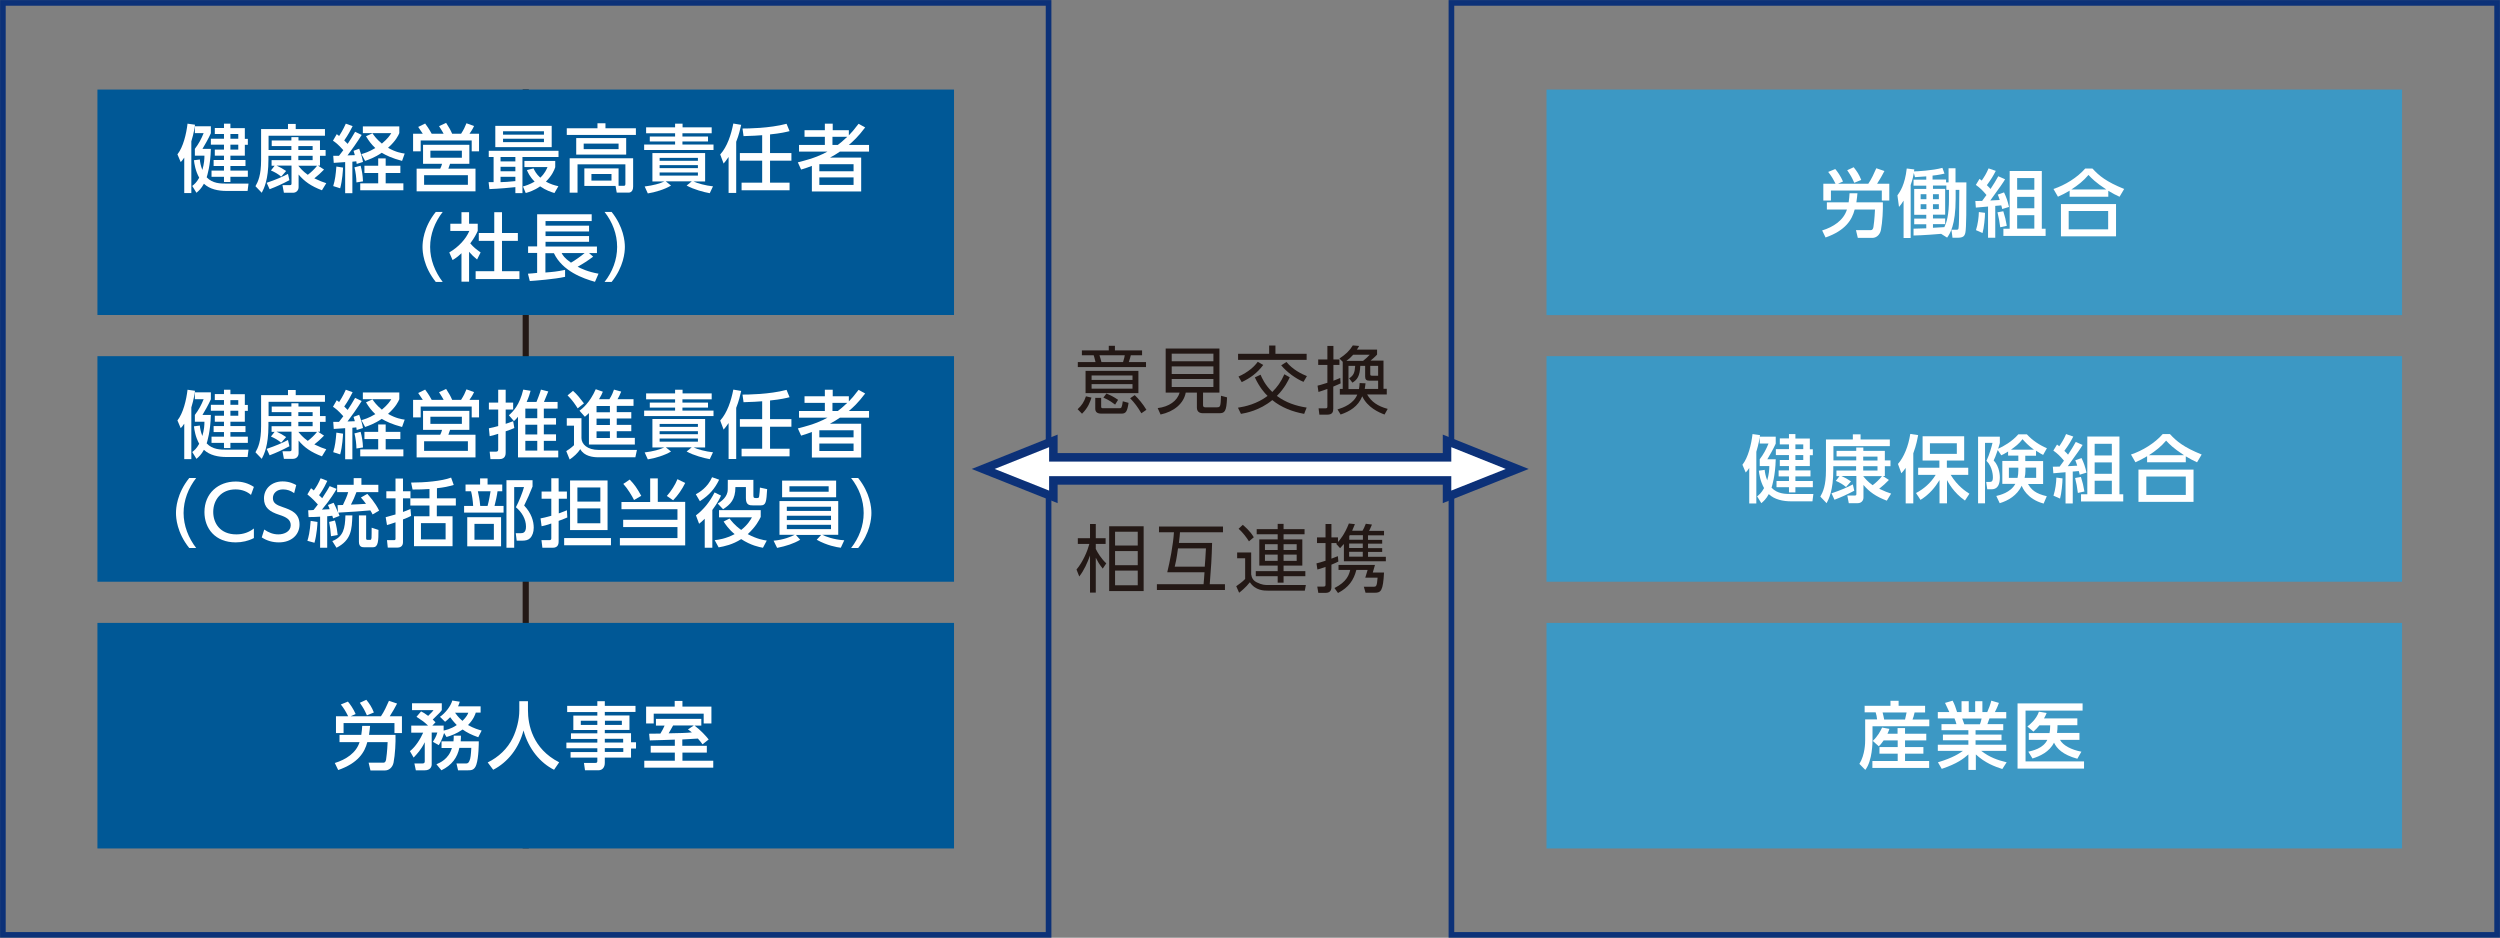 <?xml version="1.0" encoding="UTF-8"?>
<svg id="_レイヤー_2" data-name="レイヤー 2" xmlns="http://www.w3.org/2000/svg" viewBox="0 0 190.64 71.51">
  <rect x="0" y="0" width="190.64" height="71.51" fill="#808080" stroke="none"/>
  <defs>
    <style>
      .cls-1 {
        stroke: #231815;
        stroke-miterlimit: 10;
        stroke-width: .47px;
      }

      .cls-1, .cls-2, .cls-3 {
        fill: none;
      }

      .cls-4 {
        fill: #231815;
      }

      .cls-5 {
        fill: #005896;
      }

      .cls-6 {
        fill: #fff;
      }

      .cls-7 {
        fill: #3c98c4;
      }

      .cls-2 {
        stroke-width: 1.3px;
      }

      .cls-2, .cls-3 {
        stroke: #0c3178;
      }

      .cls-3 {
        stroke-width: .43px;
      }
    </style>
  </defs>
  <g id="_本文" data-name="本文">
    <rect class="cls-3" x=".22" y=".22" width="79.74" height="71.07"/>
    <line class="cls-1" x1="40.09" y1="6.82" x2="40.09" y2="64.69"/>
    <polyline class="cls-5" points="72.75 6.83 72.75 24.02 7.43 24.02 7.43 6.83"/>
    <rect class="cls-5" x="7.43" y="27.16" width="65.32" height="17.2"/>
    <rect class="cls-5" x="7.43" y="47.5" width="65.32" height="17.2"/>
    <g>
      <path class="cls-6" d="M14.04,12.03c-.12.18-.16.23-.26.33l-.25-.59c.44-.55.68-1.56.77-2.34l.57.08c-.03.24-.09.64-.28,1.27v3.94h-.54v-2.69ZM15.24,12.18c.02.2.06.44.19.78.14-.48.16-.84.16-1.09h-.73v-.52c.29-.38.49-.75.67-1.2h-.67v-.52h1.22v.53c-.16.37-.52,1-.64,1.19h.64c-.03,1.27-.28,2.04-.32,2.17.45.48,1.07.48,1.48.48h1.71l-.07.56h-1.61c-.63,0-1.28-.13-1.72-.55-.2.37-.4.55-.57.69l-.32-.52c.17-.14.32-.25.53-.63-.29-.52-.37-1.06-.4-1.33l.46-.06ZM17.08,9.43h.49v.34h1.1v.82h.23v.45h-.23v.83h-1.1v.33h1.15v.46h-1.15v.35h1.33v.47h-1.33v.4h-.49v-.4h-.95v-.47h.95v-.35h-.79v-.46h.79v-.33h-.7v-.46h.7v-.38h-1v-.45h1v-.36h-.7v-.46h.7v-.34ZM17.57,10.22v.36h.6v-.36h-.6ZM17.57,11.03v.38h.6v-.38h-.6Z"/>
      <path class="cls-6" d="M20.93,12.64h-.22v-.43h1.5v-.33h-1.74v.29c0,1.54-.34,2.21-.51,2.53l-.48-.5c.2-.35.43-.83.43-2v-2.36h2.05v-.39h.59v.39h2.23v.51h-4.3v1.09h1.74v-.3h-1.5v-.43h1.5v-.25h.54v.25h1.64v.73h.43v.44h-.43v.75h-.15l.46.3c-.23.24-.48.47-.74.67.39.19.68.3.91.37l-.33.54c-.84-.32-1.33-.67-1.78-1.2v.96c0,.26-.19.43-.43.43h-.69l-.11-.58h.56c.13,0,.13-.07.13-.15v-1.34h-1.14c.25.11.5.25.73.41l-.38.43c-.24-.21-.5-.35-.78-.47l.29-.37ZM20.33,13.94c.69-.23,1.24-.47,1.63-.68l.11.48c-.53.28-.94.47-1.51.69l-.23-.5ZM22.75,11.44h1.09v-.3h-1.09v.3ZM22.75,12.21h1.09v-.33h-1.09v.33ZM22.75,12.64c.14.17.34.42.72.69.23-.17.51-.43.71-.69h-1.43Z"/>
      <path class="cls-6" d="M25.41,11.88c.14,0,.17,0,.44,0,.11-.14.24-.31.33-.43-.41-.46-.62-.61-.79-.72l.29-.5c.09.07.12.09.18.14.06-.09.3-.46.51-.94l.52.19c-.14.28-.35.68-.64,1.09.16.15.22.22.26.26.22-.33.33-.5.57-.92l.5.24c-.28.46-.88,1.31-1.08,1.56l.56-.02c-.06-.2-.07-.23-.1-.33l.43-.16c.11.29.23.66.29,1.01l-.48.15c-.01-.09-.02-.13-.03-.2-.07,0-.25.02-.3.03v2.4h-.55v-2.37c-.29.02-.72.05-.87.06l-.04-.55ZM26.16,12.78c-.01.2-.05.96-.22,1.58l-.53-.17c.15-.5.19-.87.24-1.49l.51.08ZM27.5,12.64c.1.37.16.7.18,1.19l-.5.08c0-.32-.06-.81-.15-1.15l.46-.12ZM30.53,12.64v.55h-1.12v.79h1.35v.53h-3.29v-.53h1.37v-.79h-1.05v-.55h1.05v-.56h.57v.56h1.12ZM28.4,10.16c.12.18.31.45.72.79.45-.38.6-.61.72-.8h-2.17v-.51h2.78v.51c-.07.17-.26.59-.86,1.12.59.34,1.04.41,1.27.44l-.2.56c-.79-.21-1.23-.43-1.55-.62-.54.37-.99.52-1.27.62l-.28-.52c.2-.06.55-.15,1.06-.46-.3-.28-.5-.55-.71-.9l.48-.22Z"/>
      <path class="cls-6" d="M33.83,10.2c-.03-.06-.19-.34-.35-.58l.54-.25c.24.38.33.53.46.83h.68c.2-.31.3-.52.41-.8l.58.21c-.11.25-.29.51-.35.59h.73v1.34h-.56v-.83h-3.89v.83h-.58v-1.34h.74c-.19-.29-.3-.44-.35-.52l.53-.26c.12.16.28.38.5.78h.92ZM35.79,12.49h-1.47l-.13.37h2.07v1.73h-4.49v-1.73h1.8c.06-.12.11-.24.14-.37h-1.45v-1.45h3.53v1.45ZM35.68,13.36h-3.34v.73h3.34v-.73ZM35.22,11.49h-2.4v.54h2.4v-.54Z"/>
      <path class="cls-6" d="M37.27,13.89h.37v-1.92h-.37v-.47h5.32v.47h-2.75v2.76h-.54v-.46c-.33.04-1.23.12-1.98.15l-.06-.52ZM37.77,9.6h4.3v1.62h-4.3v-1.62ZM38.17,11.97v.34h1.13v-.34h-1.13ZM38.17,12.72v.34h1.13v-.34h-1.13ZM39.3,13.48h-1.13v.41c.34-.01.57-.02,1.13-.08v-.33ZM38.36,10.01v.26h3.12v-.26h-3.12ZM38.36,10.58v.26h3.12v-.26h-3.12ZM40.69,12.85c.08.17.2.42.51.7.35-.33.48-.64.55-.81h-1.76v-.47h2.35v.48c-.07.21-.23.62-.71,1.1.34.19.64.28.95.35l-.3.52c-.24-.07-.66-.21-1.09-.51-.47.33-.87.44-1.1.51l-.21-.5c.21-.06.5-.15.89-.37-.38-.38-.51-.7-.59-.88l.5-.13Z"/>
      <path class="cls-6" d="M48.48,10.29h-5.26v-.51h2.34v-.38h.61v.38h2.32v.51ZM44.56,14.2v-1.36h2.61v1.33h.39c.09,0,.13-.03.13-.15v-1.49h-3.65v2.16h-.6v-2.62h4.84v2.16c0,.45-.3.46-.34.46h-.91l-.09-.51h-2.38ZM47.75,11.79h-3.81v-1.26h3.81v1.26ZM47.17,10.95h-2.66v.42h2.66v-.42ZM46.63,13.27h-1.53v.5h1.53v-.5Z"/>
      <path class="cls-6" d="M54.26,10.16h-2.22v.25h1.95v.38h-1.95v.23h2.37v.42h-5.29v-.42h2.36v-.23h-1.93v-.38h1.93v-.25h-2.21v-.45h2.21v-.28h.57v.28h2.22v.45ZM54.11,14.73c-.41-.07-1.21-.28-1.75-.58l.39-.32h-1.98l.4.32c-.47.29-1.24.52-1.77.6l-.24-.53c.66-.08,1.15-.22,1.5-.38h-.91v-2.17h4.02v2.17h-.88c.28.14.96.32,1.48.37l-.25.53ZM53.22,12.04h-2.92v.22h2.92v-.22ZM53.22,12.59h-2.92v.23h2.92v-.23ZM53.22,13.15h-2.92v.24h2.92v-.24Z"/>
      <path class="cls-6" d="M55.56,11.97c-.2.29-.26.36-.38.5l-.26-.69c.54-.6.83-1.5,1-2.36l.6.1c-.07.3-.17.77-.38,1.29v3.9h-.58v-2.73ZM58.11,10.31c-.34.03-.73.05-1.41.07l-.08-.58c.39,0,2.03-.01,3.36-.36l.23.56c-.24.06-.68.17-1.49.25v1.42h1.63v.58h-1.63v1.68h1.49v.58h-3.66v-.58h1.57v-1.68h-1.7v-.58h1.7v-1.37Z"/>
      <path class="cls-6" d="M65.98,9.71c-.56.74-.92,1.06-1.25,1.34h1.54v.51h-2.22c-.24.17-.5.32-.76.46h2.38v2.58h-3.76v-1.95c-.27.11-.44.16-.82.28l-.25-.55c1.35-.34,1.81-.58,2.26-.82h-2.17v-.51h1.97v-.62h-1.55v-.5h1.55v-.5h.6v.5h1.23v.39c.21-.21.39-.42.74-.88l.51.28ZM65.09,12.52h-2.61v.54h2.61v-.54ZM65.09,13.53h-2.61v.57h2.61v-.57ZM63.89,11.05c.2-.15.35-.27.72-.62h-1.13v.62h.41Z"/>
      <path class="cls-6" d="M33.23,21.5c-.95-1.19-1.01-2.31-1.01-2.67s.06-1.48,1.01-2.67h.53c-.6.77-.96,1.7-.96,2.67s.37,1.9.96,2.67h-.53Z"/>
      <path class="cls-6" d="M35.77,21.48h-.58v-2.17c-.34.32-.51.42-.68.52l-.25-.58c.72-.42,1.27-1.03,1.53-1.64h-1.45v-.55h.85v-.88h.58v.88h.66v.55c-.1.21-.23.5-.57.95.29.33.42.42.79.69l-.27.54c-.26-.21-.42-.37-.61-.59v2.28ZM37.69,16.18h.59v1.59h1.21v.6h-1.21v2.31h1.33v.6h-3.34v-.6h1.42v-2.31h-1.18v-.6h1.18v-1.59Z"/>
      <path class="cls-6" d="M40.27,20.87s.59-.04.69-.06v-1.52h-.69v-.5h.69v-2.45h4.16v.52h-3.52v.35h3.32v.44h-3.32v.35h3.32v.44h-3.32v.36h3.92v.5h-.6l.31.27c-.37.29-.77.54-1.18.77.24.13.78.39,1.59.53l-.27.62c-.9-.25-2.48-.81-3.13-2.18h-.65v1.47c.54-.04.88-.07,1.5-.2v.53c-.78.18-2.35.3-2.69.32l-.14-.55ZM42.83,19.3c.08.16.21.38.71.73.29-.16.78-.51,1.04-.73h-1.75Z"/>
      <path class="cls-6" d="M46.1,21.5c.6-.76.96-1.69.96-2.67s-.36-1.91-.96-2.67h.54c.91,1.14,1.01,2.24,1.01,2.67s-.1,1.53-1.01,2.67h-.54Z"/>
    </g>
    <g>
      <path class="cls-6" d="M14.04,32.32c-.12.18-.16.23-.26.33l-.25-.59c.44-.55.68-1.56.77-2.34l.57.08c-.03.24-.09.64-.28,1.27v3.94h-.54v-2.69ZM15.24,32.47c.02.2.06.44.19.78.14-.48.16-.84.16-1.09h-.73v-.52c.29-.38.49-.75.67-1.2h-.67v-.52h1.22v.53c-.16.37-.52,1-.64,1.19h.64c-.03,1.27-.28,2.04-.32,2.17.45.48,1.07.48,1.48.48h1.71l-.07.56h-1.61c-.63,0-1.28-.13-1.72-.55-.2.37-.4.55-.57.69l-.32-.52c.17-.14.32-.25.53-.63-.29-.52-.37-1.06-.4-1.33l.46-.06ZM17.08,29.72h.49v.34h1.1v.82h.23v.45h-.23v.83h-1.1v.33h1.15v.46h-1.15v.35h1.33v.47h-1.33v.4h-.49v-.4h-.95v-.47h.95v-.35h-.79v-.46h.79v-.33h-.7v-.46h.7v-.38h-1v-.45h1v-.36h-.7v-.46h.7v-.34ZM17.57,30.51v.36h.6v-.36h-.6ZM17.57,31.32v.38h.6v-.38h-.6Z"/>
      <path class="cls-6" d="M20.93,32.93h-.22v-.43h1.5v-.33h-1.74v.29c0,1.54-.34,2.21-.51,2.53l-.48-.5c.2-.35.43-.83.43-2v-2.36h2.05v-.39h.59v.39h2.23v.51h-4.3v1.09h1.74v-.3h-1.5v-.43h1.5v-.25h.54v.25h1.64v.73h.43v.44h-.43v.75h-.15l.46.3c-.23.24-.48.47-.74.67.39.19.68.3.91.37l-.33.54c-.84-.32-1.33-.67-1.78-1.2v.96c0,.26-.19.43-.43.43h-.69l-.11-.58h.56c.13,0,.13-.07.13-.15v-1.34h-1.14c.25.11.5.25.73.41l-.38.43c-.24-.21-.5-.35-.78-.47l.29-.37ZM20.33,34.23c.69-.23,1.24-.47,1.63-.68l.11.48c-.53.28-.94.47-1.51.69l-.23-.5ZM22.75,31.73h1.09v-.3h-1.09v.3ZM22.75,32.5h1.09v-.33h-1.09v.33ZM22.75,32.93c.14.17.34.42.72.69.23-.17.51-.43.71-.69h-1.43Z"/>
      <path class="cls-6" d="M25.41,32.17c.14,0,.17,0,.44,0,.11-.14.24-.31.33-.43-.41-.46-.62-.61-.79-.72l.29-.5c.09.07.12.09.18.14.06-.09.3-.46.51-.94l.52.19c-.14.28-.35.68-.64,1.09.16.15.22.22.26.26.22-.33.33-.5.57-.92l.5.24c-.28.46-.88,1.31-1.08,1.56l.56-.02c-.06-.2-.07-.23-.1-.33l.43-.16c.11.29.23.66.29,1.01l-.48.15c-.01-.09-.02-.13-.03-.2-.07,0-.25.02-.3.03v2.4h-.55v-2.37c-.29.02-.72.05-.87.06l-.04-.55ZM26.16,33.07c-.01.2-.05.96-.22,1.58l-.53-.17c.15-.5.19-.87.24-1.49l.51.08ZM27.5,32.93c.1.37.16.7.18,1.19l-.5.08c0-.32-.06-.81-.15-1.15l.46-.12ZM30.53,32.93v.55h-1.12v.79h1.35v.53h-3.29v-.53h1.37v-.79h-1.05v-.55h1.05v-.56h.57v.56h1.12ZM28.4,30.45c.12.18.31.45.72.79.45-.38.6-.61.72-.8h-2.17v-.51h2.78v.51c-.07.17-.26.59-.86,1.12.59.34,1.04.41,1.27.44l-.2.56c-.79-.21-1.23-.43-1.55-.62-.54.37-.99.52-1.27.62l-.28-.52c.2-.06.55-.15,1.06-.46-.3-.28-.5-.55-.71-.9l.48-.22Z"/>
      <path class="cls-6" d="M33.83,30.49c-.03-.06-.19-.34-.35-.58l.54-.25c.24.38.33.53.46.83h.68c.2-.31.3-.52.41-.8l.58.21c-.11.25-.29.51-.35.59h.73v1.34h-.56v-.83h-3.89v.83h-.58v-1.34h.74c-.19-.29-.3-.44-.35-.52l.53-.26c.12.16.28.38.5.78h.92ZM35.79,32.78h-1.47l-.13.37h2.07v1.73h-4.49v-1.73h1.8c.06-.12.11-.24.14-.37h-1.45v-1.45h3.53v1.45ZM35.68,33.65h-3.34v.73h3.34v-.73ZM35.22,31.78h-2.4v.54h2.4v-.54Z"/>
      <path class="cls-6" d="M39.22,32.64c-.22.1-.37.15-.66.25v1.62c0,.12,0,.5-.47.5h-.69l-.06-.57h.5c.07,0,.15-.03.15-.15v-1.21c-.34.11-.45.14-.65.18l-.06-.6c.26-.05.42-.09.71-.17v-1.26h-.71v-.53h.71v-.98h.57v.98h.57v.53h-.57v1.09c.17-.06.26-.08.57-.2l.09.52ZM38.81,31.66c.32-.28.81-.77,1.09-1.95l.56.09c-.07.25-.12.44-.3.85h.75c.06-.16.25-.62.34-.94l.56.14c-.04.11-.22.53-.33.8h1.04v.51h-1.05v.73h.93v.49h-.93v.74h.93v.5h-.93v.74h1.1v.52h-3.07v-3.1c-.13.16-.19.23-.31.33l-.39-.45ZM40.97,31.16h-.91v.73h.91v-.73ZM40.97,32.39h-.91v.74h.91v-.74ZM40.97,33.62h-.91v.74h.91v-.74Z"/>
      <path class="cls-6" d="M43.21,31.89h1.13v1.51c0,.47.45.91,1.31.91h2.92l-.12.56h-2.84c-.39,0-1.07-.08-1.36-.62-.19.3-.5.58-.81.79l-.26-.64c.11-.07.35-.22.59-.45v-1.49h-.55v-.56ZM43.69,29.8c.34.3.5.52.84.96l-.48.38c-.12-.2-.42-.66-.77-.99l.42-.35ZM44.93,31.48c-.15.15-.22.21-.33.3l-.41-.46c.21-.16.77-.58,1.24-1.64l.54.19c-.06.15-.13.31-.29.57h.79c.19-.28.3-.59.35-.73l.55.15c-.09.24-.21.47-.28.58h1.22v.51h-1.28v.48h1.11v.48h-1.11v.49h1.11v.48h-1.11v.51h1.38v.51h-3.5v-2.42ZM45.49,30.96v.48h1.02v-.48h-1.02ZM45.49,31.92v.49h1.02v-.49h-1.02ZM45.49,32.89v.51h1.02v-.51h-1.02Z"/>
      <path class="cls-6" d="M54.26,30.45h-2.22v.25h1.95v.38h-1.95v.23h2.37v.42h-5.29v-.42h2.36v-.23h-1.93v-.38h1.93v-.25h-2.21v-.45h2.21v-.28h.57v.28h2.22v.45ZM54.11,35.01c-.41-.07-1.21-.28-1.75-.58l.39-.32h-1.98l.4.32c-.47.29-1.24.52-1.77.6l-.24-.53c.66-.08,1.15-.22,1.5-.38h-.91v-2.17h4.02v2.17h-.88c.28.14.96.32,1.48.37l-.25.53ZM53.22,32.33h-2.92v.22h2.92v-.22ZM53.22,32.88h-2.92v.23h2.92v-.23ZM53.22,33.44h-2.92v.24h2.92v-.24Z"/>
      <path class="cls-6" d="M55.56,32.26c-.2.29-.26.36-.38.5l-.26-.69c.54-.6.83-1.5,1-2.36l.6.1c-.07.3-.17.77-.38,1.29v3.9h-.58v-2.73ZM58.11,30.6c-.34.03-.73.05-1.41.07l-.08-.58c.39,0,2.03-.01,3.36-.36l.23.56c-.24.06-.68.17-1.49.25v1.42h1.63v.58h-1.63v1.68h1.49v.58h-3.66v-.58h1.57v-1.68h-1.7v-.58h1.7v-1.37Z"/>
      <path class="cls-6" d="M65.98,30c-.56.74-.92,1.06-1.25,1.34h1.54v.51h-2.22c-.24.17-.5.32-.76.46h2.38v2.58h-3.76v-1.95c-.27.11-.44.16-.82.28l-.25-.55c1.35-.34,1.81-.58,2.26-.82h-2.17v-.51h1.97v-.62h-1.55v-.5h1.55v-.5h.6v.5h1.23v.39c.21-.21.39-.42.74-.88l.51.28ZM65.09,32.81h-2.61v.54h2.61v-.54ZM65.09,33.82h-2.61v.57h2.61v-.57ZM63.89,31.34c.2-.15.35-.27.72-.62h-1.13v.62h.41Z"/>
      <path class="cls-6" d="M14.43,41.79c-.95-1.19-1.01-2.31-1.01-2.67s.06-1.48,1.01-2.67h.53c-.6.77-.96,1.7-.96,2.67s.37,1.9.96,2.67h-.53Z"/>
      <path class="cls-6" d="M19.36,41.03c-.42.22-.9.33-1.38.33-1.57,0-2.39-1.06-2.39-2.31,0-1.44,1.06-2.33,2.38-2.33.51,0,.96.13,1.39.41l-.22.61c-.25-.22-.64-.42-1.18-.42-1.09,0-1.7.79-1.7,1.72,0,.85.52,1.71,1.76,1.71.55,0,.98-.17,1.34-.45v.73Z"/>
      <path class="cls-6" d="M22.44,37.61c-.26-.19-.54-.29-.86-.29-.47,0-.77.29-.77.66,0,.39.28.53.75.69.63.22,1.28.45,1.28,1.33,0,.78-.62,1.36-1.57,1.36-.48,0-.91-.12-1.31-.38l.19-.6c.33.23.68.37,1.07.37.49,0,.95-.24.95-.7,0-.43-.34-.62-.87-.79-.75-.24-1.17-.56-1.17-1.25,0-.76.6-1.3,1.42-1.3.53,0,.88.19,1.04.28l-.16.62Z"/>
      <path class="cls-6" d="M23.47,38.91c.09,0,.31,0,.44-.02.07-.09.16-.19.33-.42-.13-.15-.42-.46-.8-.77l.28-.47c.1.08.13.11.21.17.21-.29.36-.55.52-.93l.51.2c-.29.64-.57,1.02-.63,1.09.12.11.18.17.24.23.31-.46.46-.73.57-.92l.53.21c-.13.22-.47.81-1.12,1.58.34-.01.5-.02.59-.03-.03-.1-.08-.2-.13-.32l.43-.17c.23.45.31.69.33.74l-.03-.56c.08,0,.37-.01.41-.01.16-.34.32-.67.4-.98h-.84v-.56h1.26v-.51h.59v.51h1.29v.56h-1.67c-.12.33-.26.65-.42.95.36-.01.84-.04,1.15-.06-.17-.23-.29-.37-.39-.48l.49-.28c.13.15.61.67.9,1.28l-.5.29c-.04-.09-.08-.17-.17-.31-.46.05-1.8.14-2.44.17.03.07.05.12.09.25l-.49.19c-.02-.06-.04-.13-.06-.2-.09.01-.18.02-.39.04v2.4h-.54v-2.37c-.3.02-.56.03-.88.03l-.03-.52ZM24.21,39.8c0,.13-.05.96-.23,1.59l-.54-.15c.08-.26.19-.65.25-1.52l.52.08ZM25.54,39.69c.12.38.19.89.21,1.11l-.51.09c-.03-.38-.07-.74-.14-1.09l.44-.11ZM26.87,39.31c-.04,1.07-.07,1.87-1.21,2.46l-.32-.51c.86-.34.97-.97,1-1.96h.54ZM27.92,39.31v1.75c0,.07.03.11.1.11h.21c.07,0,.08-.05.1-.14,0-.05.02-.65.01-.79l.52.17c0,.82-.01,1.32-.41,1.32h-.7c-.1,0-.38,0-.38-.41v-2.02h.55Z"/>
      <path class="cls-6" d="M31.35,39.34c-.16.08-.29.15-.62.27v1.74c0,.34-.25.41-.44.41h-.72l-.06-.57h.52c.06,0,.13,0,.13-.1v-1.26c-.41.14-.47.16-.65.21l-.1-.6c.37-.1.49-.13.75-.21v-1.23h-.7v-.54h.7v-.97h.57v.97h.57v.54h-.57v1.04c.22-.08.33-.12.57-.23l.05.54ZM33.31,38h1.45v.55h-1.45v.82h1.2v2.28h-2.94v-2.28h1.18v-.82h-1.46v-.55h1.46v-.71c-.47.03-.75.04-1.29.04l-.11-.53c1.03,0,2.33-.11,3.05-.38l.2.56c-.41.12-.73.19-1.28.25v.77ZM33.98,39.89h-1.88v1.24h1.88v-1.24Z"/>
      <path class="cls-6" d="M36.61,36.95v-.47h.57v.47h1.12v.51h-.36c-.04.32-.14.78-.23,1.12h.69v.51h-3.01v-.51h.69c-.02-.4-.08-.81-.16-1.12h-.42v-.51h1.12ZM38.21,41.66h-2.58v-2.22h2.58v2.22ZM37.66,39.95h-1.48v1.21h1.48v-1.21ZM37.18,38.58c.12-.43.2-.95.23-1.12h-.97c.08.39.14.66.18,1.12h.56ZM38.62,41.76v-5.14h1.99v.48c-.28.7-.32.77-.64,1.45.56.59.73,1.2.73,1.69,0,.33-.1.62-.28.8-.14.14-.33.19-.62.19h-.4l-.07-.57h.37c.16,0,.41-.02.41-.5,0-.58-.32-1.11-.77-1.48.23-.43.5-1.1.62-1.54h-.75v4.63h-.58Z"/>
      <path class="cls-6" d="M41.22,39.53c.2-.04.42-.08.82-.2v-1.3h-.74v-.55h.74v-1.01h.56v1.01h.63v.55h-.62v1.12c.41-.15.48-.18.62-.24l.03.55c-.16.07-.23.1-.66.26v1.54c0,.15,0,.51-.45.51h-.79l-.07-.58h.6c.1,0,.15-.04.15-.13v-1.14c-.38.13-.55.17-.74.21l-.08-.6ZM46.59,41.03v.55h-3.57v-.55h3.57ZM46.33,36.64v3.78h-2.86v-3.78h2.86ZM44.03,37.17v1.08h1.75v-1.08h-1.75ZM44.03,38.77v1.13h1.75v-1.13h-1.75Z"/>
      <path class="cls-6" d="M50.16,36.47v1.8h2.09v3.32h-4.98v-.56h4.39v-.84h-4.14v-.55h4.14v-.81h-4.27v-.55h2.19v-1.8h.59ZM48.35,38.13c-.14-.29-.5-.89-.82-1.23l.49-.33c.36.37.56.66.88,1.24l-.55.32ZM50.85,37.82c.32-.35.64-.85.81-1.28l.59.29c-.23.47-.54.93-.92,1.32l-.48-.33Z"/>
      <path class="cls-6" d="M54.84,36.58c-.33.68-.74,1.17-1.47,1.64l-.31-.53c.24-.12.91-.52,1.24-1.3l.54.19ZM54.98,37.8c-.07.15-.23.51-.66,1.09v2.88h-.58v-2.21c-.21.21-.33.3-.43.38l-.24-.64c.61-.46,1.08-1.07,1.42-1.75l.49.24ZM55.63,39.54c.12.15.38.51.89.87.5-.39.71-.77.82-.96h-2.51v-.55h3.18v.52c-.13.26-.37.74-.99,1.31.71.38,1.22.46,1.45.49l-.29.55c-.31-.06-.9-.17-1.66-.66-.65.42-1.28.55-1.72.63l-.3-.55c.29-.03.83-.1,1.52-.46-.47-.39-.7-.75-.84-.96l.45-.23ZM57.45,36.58v1.14c0,.19,0,.26.18.26.2,0,.24,0,.26-.13.03-.15.05-.5.06-.67l.55.12c-.06.97-.08,1.24-.5,1.24h-.56c-.3,0-.56-.03-.56-.55v-.85h-.8c0,.95-.37,1.32-.94,1.69l-.41-.43c.16-.1.63-.38.74-.86.03-.12.03-.2.03-.95h1.94Z"/>
      <path class="cls-6" d="M64.13,41.77c-.33-.04-1.06-.17-1.85-.61l.34-.37h-1.93l.33.37c-.51.3-1.07.48-1.76.62l-.27-.55c.74-.06,1.33-.3,1.61-.45h-1.16v-2.57h4.48v2.57h-1.22c.23.12.85.37,1.68.42l-.26.56ZM63.76,36.65v1.27h-4.12v-1.27h4.12ZM60,38.64v.32h3.37v-.32h-3.37ZM60,39.33v.33h3.37v-.33h-3.37ZM60,40.02v.33h3.37v-.33h-3.37ZM60.2,37.08v.42h2.99v-.42h-2.99Z"/>
      <path class="cls-6" d="M64.9,41.79c.6-.76.96-1.69.96-2.67s-.36-1.91-.96-2.67h.54c.91,1.14,1.01,2.24,1.01,2.67s-.1,1.53-1.01,2.67h-.54Z"/>
    </g>
    <g>
      <path class="cls-6" d="M25.54,58.18c.84-.26,1.62-.76,1.88-1.59h-1.53v-.55h1.66c.04-.28.06-.47.07-.69h.6c-.02.19-.03.39-.08.69h2.02c.02.53-.03,1.53-.15,2.12-.08.38-.37.59-.64.59h-1.12l-.14-.59h1.13c.1,0,.17-.07.2-.23.02-.09.09-.65.12-1.34h-1.55c-.2.78-.7,1.6-2.22,2.13l-.26-.54ZM26.55,54.62c-.2-.4-.33-.61-.56-.9l.54-.22c.15.17.42.55.59.95l-.38.17h2.31c.25-.37.43-.77.61-1.18l.62.21c-.09.19-.41.75-.56.97h.93v1.28h-.57v-.76h-3.88v.76h-.58v-1.28h.94ZM27.94,53.37c.24.3.41.55.57.96l-.53.22c-.21-.46-.24-.51-.54-.96l.5-.23Z"/>
      <path class="cls-6" d="M33.87,55.88c-.15.51-.33.81-.41.94l-.45-.25c.07-.11.26-.4.34-.71h-.43v2.43c0,.21-.14.45-.52.45h-.69l-.11-.52h.6c.11,0,.19-.03.19-.15v-1.47c-.28.57-.59.9-.85,1.17l-.28-.49c.43-.33.81-.95,1.01-1.41h-.91v-.54h1.28c-.34-.32-.37-.33-.88-.67l.35-.41c.16.08.28.14.54.34.29-.27.35-.36.41-.44h-1.64v-.52h2.27v.52c-.1.14-.14.19-.69.72.1.09.13.12.21.21l-.24.25h.86v.38c.08-.02.54-.1,1-.42-.11-.12-.29-.3-.5-.6-.18.19-.28.26-.39.35l-.39-.38c.4-.27.83-.82.94-1.24l.57.09c-.03.12-.07.21-.13.35h1.72v.48h-.37c-.04.14-.16.51-.59.95.44.25.79.35,1.04.42l-.26.51c-.54-.19-.88-.37-1.19-.59-.48.33-.91.48-1.23.57l-.2-.33ZM34.58,56.53c.02-.19.02-.29.02-.43h.55c0,.13,0,.21-.02.43h1.38c0,.12,0,1.24-.19,1.79-.14.42-.41.42-.62.42h-.77l-.12-.52h.68c.12,0,.22,0,.3-.18.1-.2.12-.5.15-1.01h-.91c-.16.74-.56,1.31-1.37,1.71l-.38-.46c.25-.11.93-.38,1.18-1.24h-.79v-.51h.89ZM34.7,54.35c.25.35.44.52.57.62.32-.32.41-.52.44-.62h-1.01Z"/>
      <path class="cls-6" d="M39.6,53.47h.66v.69c0,1.09.34,2.93,2.38,3.97l-.39.57c-1.04-.52-1.94-1.57-2.33-3-.35,1.35-1.19,2.42-2.31,3l-.42-.56c.82-.4,1.51-1.04,1.91-1.87.3-.62.5-1.41.5-2.09v-.71Z"/>
      <path class="cls-6" d="M48.46,54.29h-2.34v.27h1.88v1.1h-1.88v.25h2v.69h.38v.48h-.38v.69h-2v.41c0,.29-.15.56-.49.56h-1.02l-.08-.56h.85c.15,0,.17-.05.17-.17v-.24h-2.04v-.42h2.04v-.29h-2.36v-.43h2.36v-.28h-2.01v-.43h2.01v-.25h-1.83v-1.1h1.83v-.27h-2.3v-.47h2.3v-.36h.57v.36h2.34v.47ZM45.55,54.96h-1.26v.32h1.26v-.32ZM47.42,54.96h-1.29v.32h1.29v-.32ZM47.52,56.34h-1.4v.28h1.4v-.28ZM47.53,57.05h-1.41v.29h1.41v-.29Z"/>
      <path class="cls-6" d="M52.04,56.87h1.86v.52h-1.86v.62h2.35v.53h-5.26v-.53h2.33v-.62h-1.84v-.52h1.84v-.47c-.3.01-1.64.06-1.91.06l-.05-.51c.08,0,.74-.01.86-.01.15-.25.23-.4.32-.61h-.66v-.51h3.46v.51h-.52c.46.34.89.81,1.08,1.06l-.47.37c-.1-.14-.19-.26-.35-.44-.7.04-.94.06-1.19.07v.5ZM51.46,53.45h.58v.43h2.21v1.29h-.59v-.75h-3.81v.75h-.58v-1.29h2.18v-.43ZM52.9,55.32h-1.57c-.12.23-.25.43-.34.6.93-.02,1.25-.02,1.77-.07-.09-.07-.15-.12-.3-.23l.45-.3Z"/>
    </g>
    <rect class="cls-3" x="110.68" y=".22" width="79.74" height="71.07"/>
    <rect class="cls-7" x="117.93" y="6.83" width="65.24" height="17.2"/>
    <rect class="cls-7" x="117.93" y="27.16" width="65.24" height="17.2"/>
    <rect class="cls-7" x="117.93" y="47.5" width="65.24" height="17.2"/>
    <g>
      <path class="cls-6" d="M138.96,17.57c.84-.26,1.62-.76,1.88-1.59h-1.53v-.55h1.66c.04-.28.06-.47.07-.69h.6c-.02.19-.03.39-.08.69h2.02c.02.53-.03,1.53-.15,2.12-.08.38-.37.59-.64.59h-1.12l-.14-.59h1.13c.1,0,.17-.07.2-.23.02-.09.09-.65.12-1.34h-1.55c-.2.78-.7,1.6-2.22,2.13l-.26-.54ZM139.97,14.01c-.2-.4-.33-.61-.56-.9l.54-.22c.15.17.42.55.59.95l-.38.17h2.31c.25-.37.43-.77.61-1.18l.62.21c-.09.19-.41.75-.56.97h.93v1.28h-.57v-.76h-3.88v.76h-.58v-1.28h.94ZM141.36,12.76c.24.3.41.55.57.96l-.53.22c-.21-.46-.24-.51-.54-.96l.5-.23Z"/>
      <path class="cls-6" d="M148.04,17.83c-.16.02-1.48.12-2.12.13v-.52c.06,0,.85-.03.97-.03v-.31h-.92v-.43h.92v-.29h-.92v-1.97h.92v-.25h-.97v-.46h.97v-.25c-.47.04-.62.04-.86.06l-.09-.32c-.03.18-.08.47-.24.92v4.04h-.54v-2.85c-.15.24-.24.36-.35.48l-.12-.88c.19-.27.57-.79.71-2.05l.58.07c-.02.09-.02.12-.03.15.2,0,1.41-.06,2.17-.27l.16.44c-.2.04-.42.1-.91.15v.3h1.03v.22h.19v-1.08h.53v1.08h.83c0,1.91,0,3.49-.08,3.84-.06.25-.16.38-.6.38h-.38l-.08-.61h.37c.08,0,.15,0,.17-.11.04-.24.05-.98.06-2.93h-.28v.68c0,2.04-.44,2.66-.65,2.96l-.46-.29ZM146.46,14.81v.38h.44v-.38h-.44ZM146.46,15.57v.38h.44v-.38h-.44ZM148.62,14.48h-.2v-.33h-1.02v.25h.93v1.97h-.93v.29h.93v.43h-.93v.28c.13,0,.74-.04.87-.05.18-.39.35-.91.35-2.16v-.7ZM147.4,14.81v.38h.45v-.38h-.45ZM147.4,15.57v.38h.45v-.38h-.45Z"/>
      <path class="cls-6" d="M150.62,15.33c.2,0,.33,0,.53-.01.05-.07.14-.19.33-.45-.29-.35-.49-.54-.81-.77l.28-.46c.06.04.15.11.17.13.21-.31.36-.55.52-.93l.55.19c-.19.37-.33.61-.68,1.09.16.15.23.23.28.29.24-.35.42-.67.59-.97l.52.23c-.21.35-.28.44-1.13,1.62.1,0,.61-.03.72-.04-.08-.26-.1-.3-.15-.41l.48-.17c.19.41.26.61.38,1.11l-.52.16c-.03-.12-.03-.16-.07-.28-.08.01-.32.03-.46.04v2.43h-.55v-2.38c-.21.02-.56.05-.93.08l-.04-.52ZM151.37,16.23c0,.34-.08,1.17-.19,1.54l-.5-.22c.15-.47.21-.99.22-1.38l.47.06ZM152.76,16.1c.16.53.17.57.27,1.12l-.5.11c-.07-.51-.1-.69-.21-1.14l.44-.08ZM153.25,13.04h2.45v4.4h.29v.55h-3.22v-.55h.48v-4.4ZM153.82,13.58v.89h1.31v-.89h-1.31ZM153.82,15.01v.87h1.31v-.87h-1.31ZM153.82,16.41v1.02h1.31v-1.02h-1.31Z"/>
      <path class="cls-6" d="M161.62,15c-.28-.13-.48-.23-.85-.45v.45h-2.95v-.46c-.34.2-.55.31-.89.46l-.34-.59c.88-.29,1.82-.87,2.42-1.56h.55c.5.55,1.06,1.01,2.42,1.56l-.35.59ZM161.36,15.56v2.46h-4.2v-2.46h4.2ZM160.76,16.09h-3.01v1.4h3.01v-1.4ZM160.62,14.45c-.84-.55-1.13-.86-1.36-1.11-.38.45-.81.79-1.31,1.11h2.67Z"/>
    </g>
    <g>
      <path class="cls-6" d="M133.38,35.7c-.12.18-.16.23-.26.33l-.25-.59c.44-.55.68-1.56.77-2.34l.57.08c-.03.24-.09.64-.28,1.27v3.94h-.54v-2.69ZM134.57,35.85c.02.2.06.44.19.78.14-.48.16-.84.16-1.09h-.73v-.52c.29-.38.49-.75.67-1.2h-.67v-.52h1.22v.53c-.16.37-.52,1-.64,1.19h.64c-.03,1.27-.28,2.04-.32,2.17.45.48,1.07.48,1.48.48h1.71l-.07.56h-1.61c-.63,0-1.28-.13-1.72-.55-.2.37-.4.55-.57.69l-.32-.52c.17-.14.32-.25.53-.63-.29-.52-.37-1.06-.4-1.33l.46-.06ZM136.42,33.1h.49v.34h1.1v.82h.23v.45h-.23v.83h-1.1v.33h1.15v.46h-1.15v.35h1.33v.47h-1.33v.4h-.49v-.4h-.95v-.47h.95v-.35h-.79v-.46h.79v-.33h-.7v-.46h.7v-.38h-1v-.45h1v-.36h-.7v-.46h.7v-.34ZM136.91,33.89v.36h.6v-.36h-.6ZM136.91,34.7v.38h.6v-.38h-.6Z"/>
      <path class="cls-6" d="M140.26,36.31h-.22v-.43h1.5v-.33h-1.74v.29c0,1.54-.34,2.21-.51,2.53l-.48-.5c.2-.35.43-.83.43-2v-2.36h2.05v-.39h.59v.39h2.23v.51h-4.3v1.09h1.74v-.3h-1.5v-.43h1.5v-.25h.54v.25h1.64v.73h.43v.44h-.43v.75h-.15l.46.3c-.23.24-.48.47-.74.67.39.19.68.3.91.37l-.33.54c-.84-.32-1.33-.67-1.78-1.2v.96c0,.26-.19.43-.43.43h-.69l-.11-.58h.56c.13,0,.13-.07.13-.15v-1.34h-1.14c.25.11.5.25.73.41l-.38.43c-.24-.21-.5-.35-.78-.47l.29-.37ZM139.66,37.62c.69-.23,1.24-.47,1.63-.68l.11.48c-.53.28-.94.47-1.51.69l-.23-.5ZM142.08,35.12h1.09v-.3h-1.09v.3ZM142.08,35.88h1.09v-.33h-1.09v.33ZM142.08,36.31c.14.17.34.42.72.69.23-.17.51-.43.71-.69h-1.43Z"/>
      <path class="cls-6" d="M145.32,35.68c-.11.16-.19.25-.33.41l-.26-.71c.46-.52.8-1.37.94-2.29l.6.09c-.05.25-.12.71-.37,1.39v3.82h-.58v-2.7ZM146.1,37.6c.62-.32,1.14-.79,1.51-1.39h-1.34v-.54h1.62v-.55h-1.28v-1.85h3.17v1.85h-1.32v.55h1.63v.54h-1.34c.54.88,1.17,1.27,1.43,1.44l-.34.52c-.88-.61-1.29-1.41-1.37-1.56v1.77h-.57v-1.77c-.33.54-.77,1.09-1.45,1.51l-.34-.52ZM147.17,33.8v.81h2.05v-.81h-2.05Z"/>
      <path class="cls-6" d="M153.13,34.43c-.26.17-.38.22-.52.29l-.27-.4c-.16.47-.24.65-.31.79.47.49.47,1.22.47,1.29,0,.91-.47.91-.68.91h-.28l-.08-.56h.26c.14,0,.25-.03.25-.35,0-.06,0-.78-.49-1.26.23-.48.41-1.13.46-1.37h-.57v4.61h-.53v-5.08h1.66v.48c-.04.14-.05.2-.13.44.42-.19,1.05-.54,1.54-1.1h.65c.43.47.98.83,1.53,1.06l-.29.51c-.16-.08-.25-.13-.54-.32v.38h-.82v.41h1.36v1.75h-1.15c.26.44.57.73,1.43.93l-.24.56c-1.28-.34-1.63-1.25-1.67-1.36-.36.74-1.03,1.14-1.68,1.33l-.26-.55c.25-.06,1.09-.25,1.45-.92h-.99v-1.75h1.22v-.41h-.78v-.34ZM153.91,35.66h-.72v.78h.66c.04-.2.06-.35.06-.58v-.19ZM155.1,34.29c-.44-.32-.69-.6-.87-.8-.28.37-.55.56-.88.8h1.75ZM154.45,35.91c0,.18-.02.35-.06.53h.88v-.78h-.82v.25Z"/>
      <path class="cls-6" d="M156.53,35.59c.2,0,.33,0,.53-.01.05-.07.14-.19.33-.45-.29-.35-.49-.54-.81-.77l.28-.46c.06.04.15.11.17.13.21-.31.36-.55.52-.93l.55.19c-.19.37-.33.61-.68,1.09.16.15.23.23.28.29.24-.35.42-.67.59-.97l.52.23c-.21.35-.28.44-1.13,1.62.1,0,.61-.03.72-.04-.08-.26-.1-.3-.15-.41l.48-.17c.19.41.26.61.38,1.11l-.52.16c-.03-.12-.03-.16-.07-.28-.08.01-.32.03-.46.04v2.43h-.55v-2.38c-.21.02-.56.05-.93.08l-.04-.52ZM157.28,36.48c0,.34-.08,1.17-.19,1.54l-.5-.22c.15-.47.21-.99.22-1.38l.47.06ZM158.68,36.36c.16.53.17.57.27,1.12l-.5.11c-.07-.51-.1-.69-.21-1.14l.44-.08ZM159.17,33.29h2.45v4.4h.29v.55h-3.22v-.55h.48v-4.4ZM159.73,33.84v.89h1.31v-.89h-1.31ZM159.73,35.26v.87h1.31v-.87h-1.31ZM159.73,36.66v1.02h1.31v-1.02h-1.31Z"/>
      <path class="cls-6" d="M167.53,35.25c-.28-.13-.48-.23-.85-.45v.45h-2.95v-.46c-.34.2-.55.31-.89.46l-.34-.59c.88-.29,1.82-.87,2.42-1.56h.55c.5.55,1.06,1.01,2.42,1.56l-.35.59ZM167.27,35.81v2.46h-4.2v-2.46h4.2ZM166.68,36.34h-3.01v1.4h3.01v-1.4ZM166.54,34.71c-.84-.55-1.13-.86-1.36-1.11-.38.45-.81.79-1.31,1.11h2.67Z"/>
    </g>
    <g>
      <path class="cls-6" d="M142.17,53.82h1.99v-.38h.62v.38h2.02v.51h-.8c-.04.21-.12.45-.16.54h1.28v.51h-4.33v1.02c0,.18,0,1.6-.55,2.31l-.45-.46c.44-.71.44-1.64.44-1.8v-1.59h.91c-.02-.19-.05-.35-.11-.54h-.84v-.51ZM143.64,56.46c-.17.25-.26.34-.37.45l-.46-.41c.39-.37.6-.77.71-1.02l.56.1c-.05.14-.08.24-.15.37h.77v-.43h.57v.43h1.62v.51h-1.62v.51h1.4v.5h-1.4v.56h1.84v.53h-4.33v-.53h1.93v-.56h-1.39v-.5h1.39v-.51h-1.06ZM143.56,54.33c.03.11.1.41.12.54h1.59c.05-.19.08-.35.12-.54h-1.83Z"/>
      <path class="cls-6" d="M152.71,58.65c-.61-.2-1.32-.46-2.04-1.12v1.18h-.57v-1.18c-.36.32-.84.7-2.03,1.1l-.29-.5c1.17-.35,1.65-.69,1.9-.87h-1.91v-.47h2.33v-.34h-1.94v-.43h1.94v-.34h-2.05v-.46h1.14c-.02-.09-.1-.35-.15-.44h-1.27v-.48h.88c-.04-.08-.22-.47-.33-.7l.58-.17c.14.27.23.5.34.87h.34v-.83h.55v.83h.49v-.83h.55v.83h.37c.11-.23.25-.62.31-.87l.58.17c-.02.05-.14.4-.31.7h.87v.48h-1.28c-.03.07-.13.38-.16.44h1.21v.46h-2.11v.34h1.98v.43h-1.98v.34h2.34v.47h-1.91c.66.5,1.24.7,1.94.87l-.33.51ZM150.98,55.23c.04-.09.08-.21.13-.44h-1.48c.03.06.13.37.16.44h1.18Z"/>
      <path class="cls-6" d="M158.81,53.63v.56h-4.35v3.87h4.46v.55h-5.07v-4.97h4.95ZM158.57,55.9v.52h-1.48c.22.42.87.76,1.63.9l-.31.54c-1.13-.31-1.57-.79-1.78-1.23-.35.71-1.07,1.03-1.64,1.21l-.32-.52c.3-.07,1.14-.24,1.45-.9h-1.41v-.52h1.58c.03-.17.05-.31.05-.59h-.82c-.16.2-.27.31-.46.48l-.46-.39c.17-.13.69-.55.88-1.13l.59.1c-.07.16-.11.25-.2.41h2.54v.52h-1.51c0,.25-.01.39-.04.59h1.72Z"/>
    </g>
    <g>
      <g>
        <rect class="cls-2" x="79.3" y="35.2" width="32.07" height="1.11"/>
        <polygon class="cls-2" points="80 37.41 75.85 35.76 80 34.1 80 37.41"/>
        <polygon class="cls-2" points="110.67 37.41 114.82 35.76 110.67 34.1 110.67 37.41"/>
      </g>
      <g>
        <rect class="cls-6" x="79.3" y="35.2" width="32.07" height="1.11"/>
        <polygon class="cls-6" points="80 37.41 75.85 35.76 80 34.1 80 37.41"/>
        <polygon class="cls-6" points="110.67 37.41 114.82 35.76 110.67 34.1 110.67 37.41"/>
      </g>
    </g>
    <g>
      <path class="cls-4" d="M82.17,31.21c.33-.3.5-.57.64-.99l.42.1c-.1.32-.25.77-.72,1.23l-.33-.34ZM87.4,27.99h-5.21v-.38h1.35c-.07-.28-.11-.44-.14-.52h-.9v-.37h2.05v-.35h.47v.35h2.07v.37h-.86c-.03.12-.05.23-.15.52h1.31v.38ZM86.81,29.98h-4.03v-1.7h4.03v1.7ZM86.36,28.63h-3.12v.34h3.12v-.34ZM86.36,29.29h-3.12v.35h3.12v-.35ZM83.97,30.34v.65c0,.1.02.14.13.14h1.26c.15,0,.19-.02.26-.53l.44.12c-.1.67-.21.82-.53.82h-1.55c-.3,0-.46-.11-.46-.38v-.82h.44ZM85.64,27.61c.08-.23.12-.45.13-.52h-1.93c.07.2.1.32.15.52h1.65ZM85.03,30.85c-.11-.08-.43-.34-.89-.53l.23-.31c.31.12.59.27.89.48l-.23.37ZM87.04,31.52c-.29-.49-.52-.8-.86-1.15l.35-.24c.26.25.64.69.89,1.12l-.39.27Z"/>
      <path class="cls-4" d="M91.74,30.9c0,.07.02.16.16.16h.88c.28,0,.3-.04.33-.88l.46.12c-.04,1.12-.19,1.21-.61,1.21h-1.23c-.23,0-.46-.09-.46-.43v-1.14h-.85c-.16.84-.9,1.45-1.92,1.67l-.22-.49c.86-.1,1.5-.55,1.67-1.18h-1.06v-3.36h4.1v3.36h-1.25v.97ZM92.53,26.97h-3.18v.58h3.18v-.58ZM92.53,27.94h-3.18v.58h3.18v-.58ZM92.53,28.9h-3.18v.61h3.18v-.61Z"/>
      <path class="cls-4" d="M97.26,26.35v.63h2.38v.46h-5.23v-.46h2.37v-.63h.48ZM96.13,28.58c.08.2.33.78.89,1.31.39-.39.66-.76.92-1.35l.41.23c-.1.22-.39.84-.98,1.42.66.5,1.46.77,2.27.89l-.19.48c-.88-.16-1.73-.48-2.43-1.05-.96.79-2.02.99-2.39,1.05l-.23-.47c.56-.09,1.44-.28,2.26-.9-.22-.21-.61-.64-.97-1.41l.42-.2ZM94.43,28.72c.77-.34,1.25-.8,1.48-1.13l.42.24c-.48.64-1,1-1.64,1.31l-.25-.43ZM98.1,27.6c.47.58,1.15.92,1.56,1.08l-.26.44c-.58-.24-1.27-.74-1.7-1.26l.4-.26Z"/>
      <path class="cls-4" d="M102.22,29.24c-.16.07-.3.14-.55.24v1.68c0,.26-.07.46-.46.46h-.6l-.06-.48h.5c.15,0,.17-.04.17-.15v-1.33c-.33.12-.5.17-.68.23l-.07-.48c.17-.04.26-.07.75-.22v-1.36h-.7v-.42h.7v-1.03h.46v1.03h.46v.42h-.46v1.2c.23-.08.38-.15.52-.21l.03.42ZM102,31.22c.45-.14,1.22-.43,1.5-1.13h-1.33v-.43h.22v-2.07l-.25-.25c.48-.32.76-.58,1.02-1l.48.04c-.05.1-.08.15-.17.28h1.54v.38c-.17.19-.41.39-.5.46h.99v2.15h.25v.43h-1.5c.33.56.8.89,1.57,1.1l-.24.43c-.44-.16-1.3-.54-1.7-1.39-.32.78-.95,1.15-1.65,1.39l-.25-.41ZM103.19,27.05c-.21.23-.29.3-.52.47h1.27c.19-.15.35-.29.51-.47h-1.26ZM104.13,29.22c-.02.16-.03.28-.06.44h1.02v-.63h-.66c-.23,0-.33-.08-.33-.31v-.82h-.37c-.03.79-.24,1.06-.6,1.28l-.25-.33c.34-.22.43-.43.46-.95h-.51v1.77h.8c.03-.16.04-.3.05-.46l.45.02ZM105.09,27.9h-.6v.64c0,.1.05.11.16.11h.44v-.75Z"/>
      <path class="cls-4" d="M84.09,43.36c-.28-.35-.38-.54-.53-.83v2.66h-.44v-2.83c-.19.53-.45,1.13-.82,1.6l-.21-.53c.5-.6.84-1.42.98-1.95h-.88v-.44h.93v-1.08h.44v1.08h.75v.44h-.75v.38c.13.27.41.74.8,1.1l-.27.4ZM87.21,45.07h-2.63v-4.94h2.63v4.94ZM86.76,40.55h-1.73v1.05h1.73v-1.05ZM86.76,42.02h-1.73v1.08h1.73v-1.08ZM86.76,43.51h-1.73v1.12h1.73v-1.12Z"/>
      <path class="cls-4" d="M92.43,41.4c-.03,1.17-.08,1.93-.18,3.15h1.16v.44h-5.19v-.44h3.56c.02-.15.06-.78.07-.91h-2.84c.2-.82.45-2.08.51-3.05h-1.14v-.44h4.88v.44h-3.28c-.01.16-.02.33-.08.81h2.54ZM89.83,41.82c-.12.88-.19,1.15-.25,1.39h2.29c.03-.44.06-.75.09-1.39h-2.13Z"/>
      <path class="cls-4" d="M95.41,42.15v1.65c.04.29.17.48.43.61.41.2.63.2.82.2h2.92l-.08.43h-2.82c-.28,0-.95,0-1.37-.64-.32.41-.71.72-.82.8l-.22-.5c.15-.1.49-.34.68-.55v-1.58h-.61v-.44h1.07ZM95.24,41.28c-.16-.26-.46-.67-.79-.96l.32-.3c.12.11.54.44.84.95l-.37.31ZM99.48,40.74h-1.6v.39h1.43v2h-1.43v.42h1.66v.39h-1.66v.49h-.45v-.49h-1.67v-.39h1.67v-.42h-1.4v-2h1.4v-.39h-1.6v-.39h1.6v-.4h.45v.4h1.6v.39ZM97.43,41.5h-.97v.44h.97v-.44ZM97.43,42.29h-.97v.48h.97v-.48ZM98.88,41.5h-1v.44h1v-.44ZM98.88,42.29h-1v.48h1v-.48Z"/>
      <path class="cls-4" d="M103.32,39.97c-.06.15-.11.28-.21.5h.79c.09-.15.13-.23.25-.53l.47.06c-.07.2-.19.42-.22.48h1.14v.34h-1.22v.35h1.08v.29h-1.08v.34h1.08v.29h-1.08v.37h1.36v.34h-3.2v-1.32c-.11.13-.2.22-.29.32l-.3-.33.06-.06h-.42v1.19c.2-.08.29-.11.49-.19l.04.41c-.13.07-.25.12-.53.24v1.72c0,.42-.34.43-.45.43h-.55l-.08-.48h.46c.13,0,.17-.03.17-.15v-1.35c-.34.12-.44.15-.62.2l-.07-.47c.19-.05.34-.08.69-.2v-1.35h-.65v-.43h.65v-1.02h.45v1.02h.5v.35c.13-.14.51-.58.83-1.41l.47.05ZM104.67,43.66h.87c-.07,1.4-.24,1.54-.7,1.54h-.71l-.13-.46h.74c.19,0,.26,0,.31-.69h-.94l.18-.59h-.86c-.2.78-.58,1.33-1.4,1.76l-.27-.38c.95-.47,1.12-1.03,1.2-1.38h-.89v-.38h2.78l-.17.59ZM102.89,40.88v.28h1.04v-.35h-1l-.04.07ZM103.92,41.45h-1.04v.34h1.04v-.34ZM103.92,42.08h-1.04v.37h1.04v-.37Z"/>
    </g>
  </g>
</svg>